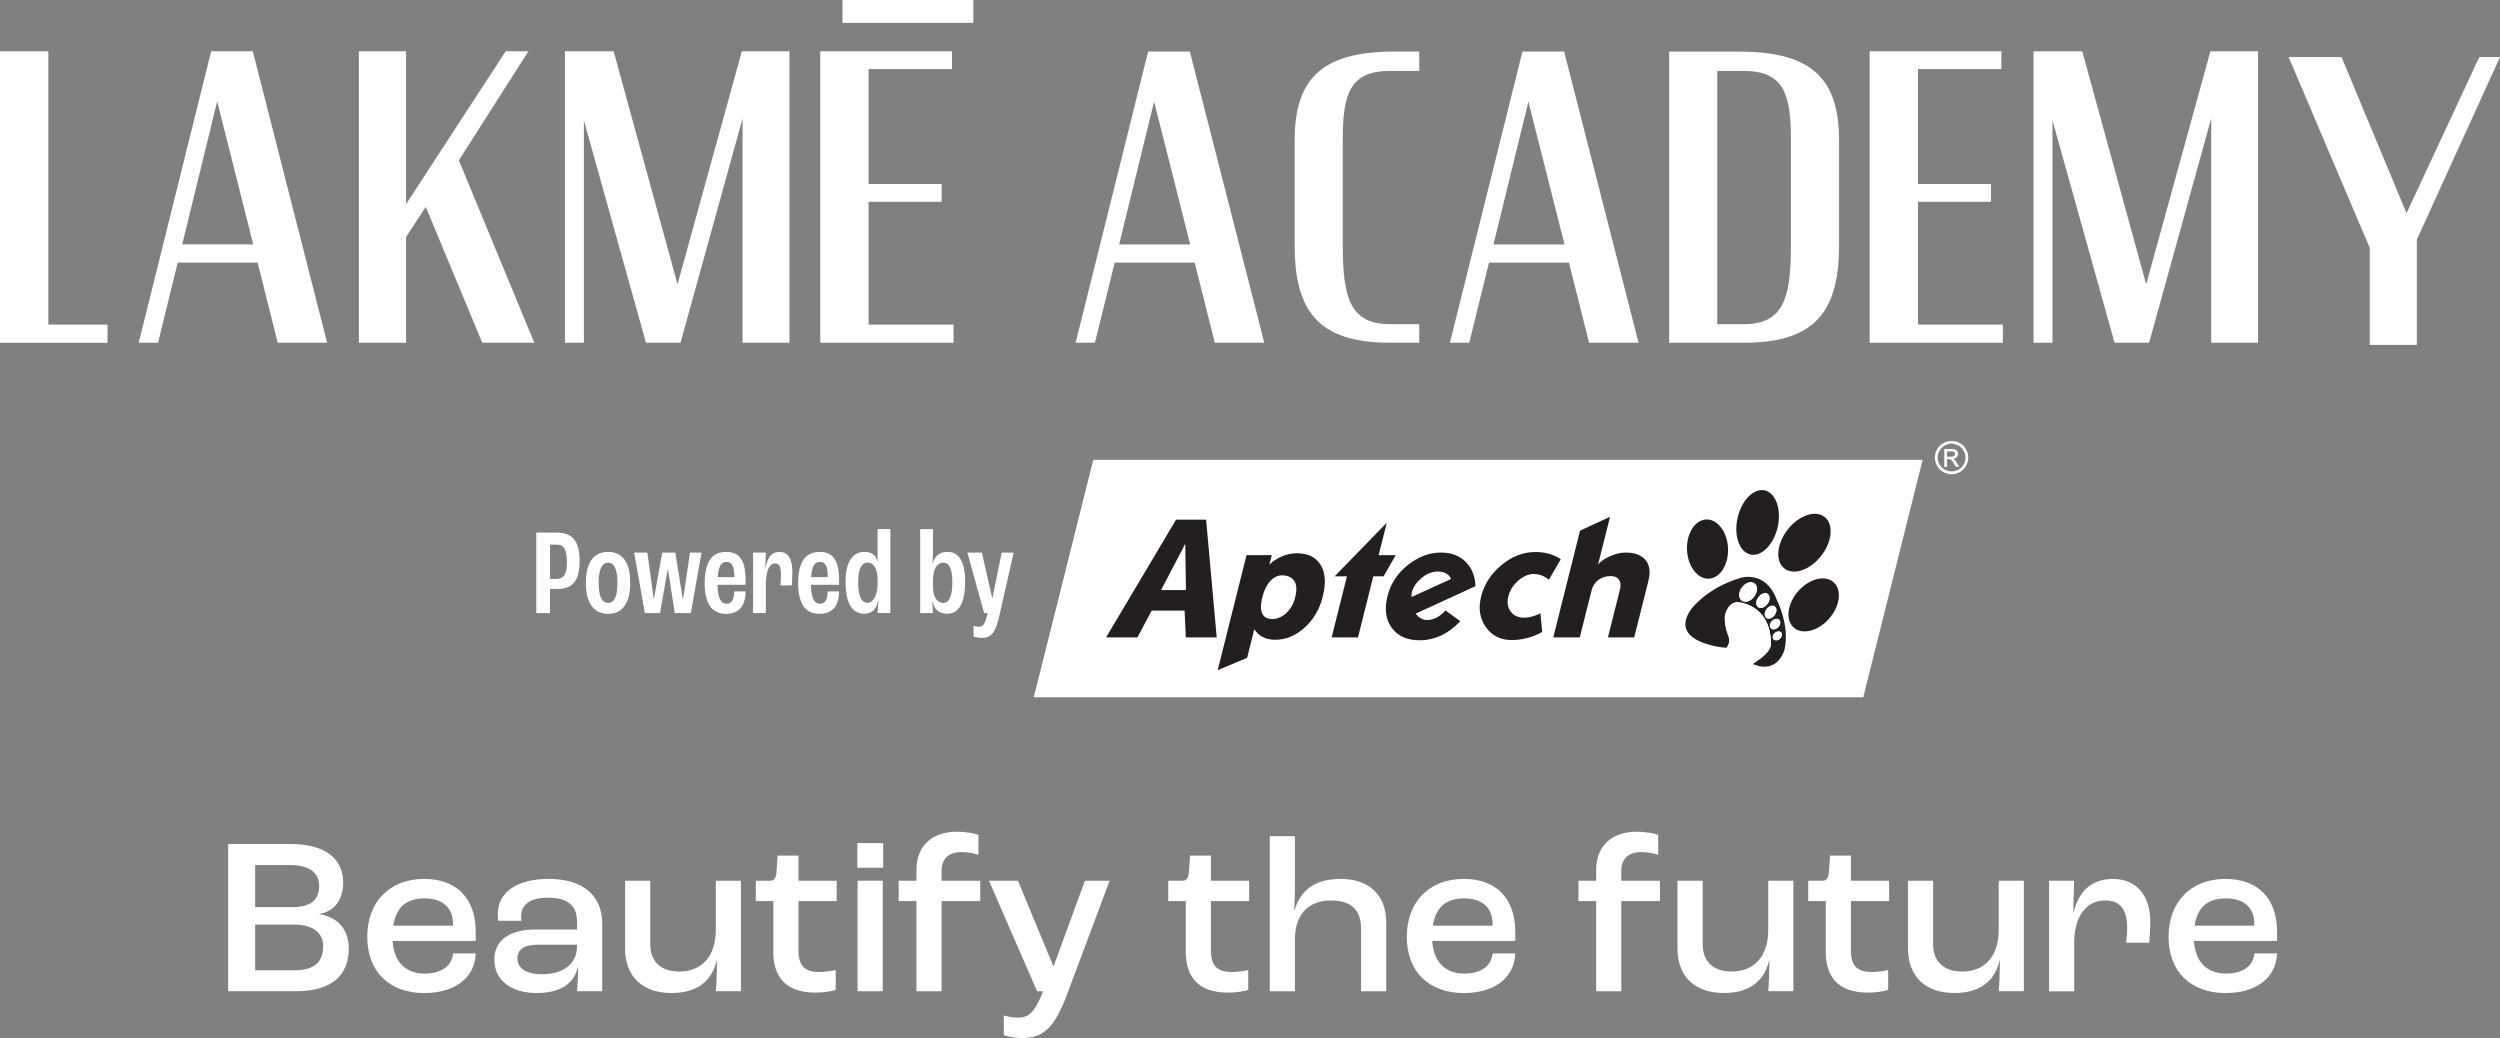 <svg width="171" height="71" viewBox="0 0 171 71" fill="none" xmlns="http://www.w3.org/2000/svg">
<rect x="0" y="0" width="171" height="71" fill="#808080" stroke="none"/>
<g clip-path="url(#clip0_338_423)">
<path fill-rule="evenodd" clip-rule="evenodd" d="M127.396 47.63H70.795L74.828 31.521H131.424L127.396 47.63Z" fill="white"/>
<path fill-rule="evenodd" clip-rule="evenodd" d="M88.59 40.864C88.715 40.365 88.697 39.989 88.525 39.734C88.355 39.481 88.078 39.355 87.689 39.355C87.394 39.355 87.127 39.485 86.884 39.745C86.646 40.007 86.458 40.377 86.341 40.864C86.218 41.343 86.218 41.708 86.336 41.961C86.451 42.214 86.68 42.342 87.016 42.342C87.367 42.342 87.691 42.203 87.986 41.932C88.28 41.659 88.479 41.304 88.59 40.864ZM90.473 40.817C90.249 41.713 89.814 42.433 89.17 42.988C88.566 43.502 87.92 43.76 87.224 43.76C86.871 43.76 86.572 43.69 86.332 43.552C86.141 43.446 85.96 43.274 85.792 43.044L85.303 44.994L83.289 45.843L85.264 37.969H86.991L86.823 38.628C87.063 38.386 87.349 38.199 87.677 38.057C88.006 37.913 88.35 37.843 88.706 37.843C89.458 37.843 90 38.102 90.328 38.632C90.661 39.16 90.707 39.887 90.473 40.817Z" fill="#231F20"/>
<path fill-rule="evenodd" clip-rule="evenodd" d="M95.469 37.971L94.633 39.422H93.933L92.886 43.599H91.083L92.132 39.422H91.287L94.856 35.753L94.298 37.971H95.469Z" fill="#231F20"/>
<path fill-rule="evenodd" clip-rule="evenodd" d="M99.242 39.607C99.203 39.456 99.104 39.334 98.936 39.237C98.768 39.14 98.571 39.09 98.335 39.09C97.955 39.09 97.583 39.239 97.232 39.54C96.879 39.84 96.661 40.158 96.577 40.487C96.564 40.532 96.559 40.589 96.557 40.648C96.557 40.711 96.555 40.772 96.555 40.833L99.242 39.607ZM100.923 40.093L96.833 41.972C96.915 42.072 96.981 42.144 97.037 42.191C97.212 42.336 97.404 42.41 97.613 42.41C97.921 42.41 98.222 42.302 98.517 42.085C98.61 42.017 98.727 41.907 98.873 41.753L99.881 42.491C99.063 43.362 98.129 43.796 97.085 43.796C96.258 43.796 95.637 43.52 95.22 42.974C94.785 42.406 94.681 41.668 94.907 40.767C95.116 39.925 95.58 39.221 96.292 38.651C97.008 38.082 97.764 37.795 98.56 37.795C99.26 37.795 99.82 38.005 100.243 38.42C100.669 38.84 100.896 39.395 100.923 40.09" fill="#231F20"/>
<path fill-rule="evenodd" clip-rule="evenodd" d="M106.755 38.258L105.944 39.652C105.887 39.609 105.837 39.571 105.794 39.539C105.522 39.357 105.23 39.262 104.906 39.262C104.546 39.262 104.192 39.417 103.848 39.715C103.499 40.022 103.275 40.377 103.171 40.796C103.066 41.203 103.123 41.548 103.331 41.83C103.544 42.11 103.848 42.252 104.247 42.252C104.48 42.252 104.734 42.198 105.017 42.099C105.106 42.069 105.221 42.02 105.366 41.947L105.486 43.227C105.253 43.351 105.056 43.446 104.899 43.504C104.408 43.687 103.909 43.78 103.402 43.78C102.64 43.78 102.054 43.484 101.634 42.897C101.213 42.308 101.104 41.602 101.315 40.781C101.523 39.957 101.981 39.248 102.702 38.65C103.418 38.054 104.192 37.757 105.028 37.757C105.477 37.757 105.901 37.833 106.295 38C106.424 38.052 106.581 38.136 106.76 38.251" fill="#231F20"/>
<path fill-rule="evenodd" clip-rule="evenodd" d="M111.785 43.599H109.983L110.81 40.309C110.876 40.043 110.851 39.824 110.74 39.655C110.62 39.485 110.434 39.404 110.169 39.404C109.847 39.404 109.569 39.49 109.335 39.661C109.1 39.833 108.943 40.072 108.866 40.379L108.055 43.599H106.243L108.076 36.294L110.128 35.349L109.308 38.601C109.519 38.375 109.8 38.185 110.16 38.028C110.518 37.874 110.867 37.795 111.202 37.795C111.825 37.795 112.279 37.969 112.557 38.312C112.841 38.657 112.904 39.129 112.752 39.729L111.78 43.597L111.785 43.599Z" fill="#231F20"/>
<path fill-rule="evenodd" clip-rule="evenodd" d="M121.591 36.06C121.317 37.265 120.476 38.102 119.722 37.926C118.965 37.75 118.578 36.626 118.852 35.416C119.128 34.205 119.96 33.372 120.719 33.546C121.473 33.726 121.863 34.85 121.591 36.06Z" fill="#231F20"/>
<path fill-rule="evenodd" clip-rule="evenodd" d="M124.548 38.043C123.78 39.009 122.656 39.379 122.033 38.869C121.41 38.359 121.532 37.161 122.298 36.195C123.068 35.231 124.194 34.864 124.82 35.374C125.438 35.884 125.318 37.078 124.548 38.046" fill="#231F20"/>
<path fill-rule="evenodd" clip-rule="evenodd" d="M125.094 42.333C124.333 43.184 123.25 43.444 122.676 42.911C122.101 42.383 122.257 41.266 123.014 40.417C123.778 39.567 124.856 39.307 125.432 39.84C126.005 40.368 125.853 41.487 125.094 42.333Z" fill="#231F20"/>
<path fill-rule="evenodd" clip-rule="evenodd" d="M118.197 37.486C118.249 38.605 117.664 39.539 116.894 39.582C116.115 39.618 115.446 38.741 115.392 37.626C115.34 36.509 115.922 35.572 116.697 35.532C117.47 35.495 118.143 36.369 118.197 37.486Z" fill="#231F20"/>
<path fill-rule="evenodd" clip-rule="evenodd" d="M121.498 40.943C120.732 38.991 119.062 39.524 119.062 39.524C116.715 40.217 115.67 41.674 115.67 41.674C114.075 43.942 117.886 44.292 117.886 44.292C117.957 44.301 118.004 44.292 118.111 44.301L118.117 44.294V44.29L118.124 44.285V44.279L118.133 44.272V44.265L118.138 44.258L118.145 44.251L118.149 44.242V44.236L118.158 44.229V44.22L118.165 44.213L118.172 44.206V44.197L118.176 44.193V44.181L118.183 44.177L118.19 44.166L118.194 44.157L118.199 44.145L118.204 44.139L118.208 44.13V44.12L118.217 44.109V44.096L118.224 44.087L118.231 44.075V44.069L118.235 44.06L118.242 44.048V44.037H118.247V44.026L118.251 44.014V44.005L118.258 43.99V43.981L118.265 43.969V43.94L118.267 43.931L118.274 43.917V43.904C118.274 43.904 118.274 43.895 118.274 43.89V43.877L118.278 43.859V43.845V43.829V43.75L118.272 43.732V43.701L118.265 43.681V43.662C118.265 43.662 118.262 43.653 118.262 43.644C118.262 43.64 118.262 43.631 118.258 43.626L118.253 43.606L118.249 43.588V43.568C118.249 43.568 118.244 43.554 118.242 43.547H118.24V43.543L118.235 43.536V43.529L118.231 43.523V43.518L118.222 43.507V43.498L118.215 43.489L118.21 43.475L118.206 43.464L118.199 43.448L118.194 43.434L118.19 43.416L118.185 43.398L118.174 43.383L118.167 43.364V43.344L118.158 43.326L118.151 43.304L118.142 43.281L118.136 43.258L118.127 43.234L118.12 43.211L118.113 43.188L118.106 43.164L118.095 43.137L118.09 43.109L118.083 43.085L118.074 43.058L118.068 43.031L118.059 43.004L118.052 42.976L118.045 42.947L118.038 42.916L118.034 42.886L118.027 42.855L118.018 42.825L118.013 42.796L118.006 42.767V42.735L118 42.706L117.995 42.674C117.995 42.674 117.991 42.651 117.991 42.64C117.991 42.631 117.991 42.622 117.991 42.608L117.984 42.577C117.984 42.577 117.982 42.557 117.979 42.548C117.979 42.536 117.979 42.525 117.979 42.518C117.979 42.507 117.975 42.498 117.975 42.484V42.453C117.975 42.453 117.975 42.43 117.975 42.421V42.297C117.975 42.297 117.975 42.277 117.975 42.266V42.234C117.975 42.234 117.975 42.216 117.979 42.205C117.979 42.193 117.979 42.187 117.979 42.175C117.979 42.164 117.979 42.15 117.984 42.144C117.984 42.132 117.988 42.126 117.991 42.112C117.991 42.108 117.991 42.094 117.991 42.087C117.995 42.076 117.995 42.067 117.997 42.058V42.053L118 42.047V42.038L118.006 42.031V42.011L118.011 42.002L118.015 41.99L118.02 41.979L118.025 41.965L118.029 41.952L118.034 41.938V41.925L118.045 41.907V41.891L118.054 41.875L118.061 41.857L118.07 41.839L118.077 41.821L118.083 41.803L118.09 41.783L118.102 41.764L118.111 41.744L118.117 41.726L118.129 41.706L118.14 41.683C118.14 41.683 118.147 41.672 118.149 41.665L118.163 41.647C118.163 41.647 118.167 41.636 118.17 41.627C118.176 41.62 118.181 41.613 118.185 41.609L118.197 41.586C118.197 41.586 118.204 41.575 118.208 41.566C118.213 41.561 118.219 41.555 118.222 41.55C118.228 41.543 118.231 41.537 118.238 41.528C118.24 41.523 118.244 41.516 118.251 41.512C118.253 41.503 118.26 41.496 118.267 41.489C118.272 41.485 118.278 41.478 118.281 41.471C118.29 41.462 118.294 41.46 118.301 41.453C118.308 41.446 118.312 41.44 118.315 41.433C118.324 41.428 118.326 41.422 118.333 41.417C118.34 41.413 118.346 41.406 118.353 41.399C118.36 41.394 118.364 41.388 118.373 41.383C118.378 41.376 118.385 41.374 118.392 41.365C118.396 41.361 118.403 41.356 118.41 41.352C118.417 41.345 118.423 41.34 118.43 41.334C118.435 41.329 118.444 41.322 118.448 41.318C118.457 41.313 118.464 41.311 118.471 41.306C118.475 41.3 118.487 41.295 118.494 41.293C118.5 41.288 118.505 41.284 118.518 41.279C118.528 41.277 118.532 41.273 118.541 41.27C118.548 41.264 118.555 41.259 118.568 41.257C118.573 41.252 118.582 41.245 118.589 41.245C118.596 41.241 118.605 41.239 118.616 41.236C118.625 41.232 118.634 41.227 118.641 41.227C118.648 41.227 118.659 41.221 118.668 41.218C118.677 41.218 118.684 41.218 118.693 41.214C118.704 41.209 118.713 41.207 118.725 41.207C118.731 41.207 118.743 41.203 118.754 41.203C118.761 41.203 118.77 41.2 118.77 41.2C118.79 41.2 118.799 41.2 118.811 41.196H118.847L118.856 41.2H118.895L118.915 41.205H118.938C118.938 41.205 118.951 41.209 118.96 41.209L118.987 41.214C118.987 41.214 119.008 41.214 119.017 41.218C119.028 41.218 119.04 41.223 119.046 41.225C119.06 41.225 119.069 41.227 119.085 41.232C119.094 41.232 119.105 41.236 119.117 41.236C119.128 41.239 119.142 41.243 119.153 41.243C119.164 41.248 119.18 41.252 119.191 41.255C119.205 41.255 119.219 41.259 119.232 41.268C119.248 41.268 119.262 41.27 119.275 41.275C119.289 41.282 119.305 41.286 119.316 41.288C119.332 41.293 119.345 41.297 119.361 41.297C119.377 41.306 119.393 41.309 119.409 41.316C119.423 41.32 119.438 41.327 119.454 41.331C119.47 41.336 119.484 41.343 119.502 41.349C119.518 41.356 119.536 41.363 119.549 41.37C119.568 41.374 119.583 41.381 119.604 41.388C119.617 41.392 119.631 41.401 119.649 41.41C119.663 41.417 119.681 41.426 119.699 41.435C119.717 41.444 119.735 41.451 119.751 41.462C119.767 41.471 119.785 41.48 119.803 41.489C119.821 41.498 119.839 41.507 119.858 41.521C119.873 41.53 119.892 41.539 119.907 41.552C119.928 41.561 119.941 41.573 119.96 41.582C119.98 41.595 119.998 41.607 120.014 41.616C120.034 41.627 120.052 41.638 120.073 41.652C120.086 41.663 120.102 41.676 120.12 41.69C120.136 41.704 120.157 41.717 120.172 41.731C120.191 41.744 120.206 41.76 120.225 41.776C120.243 41.789 120.261 41.803 120.279 41.821C120.295 41.839 120.313 41.853 120.329 41.868C120.342 41.882 120.361 41.9 120.379 41.918C120.395 41.936 120.41 41.952 120.429 41.972C120.442 41.99 120.46 42.008 120.476 42.026C120.49 42.044 120.51 42.062 120.524 42.085C120.542 42.105 120.553 42.123 120.571 42.144C120.585 42.162 120.601 42.184 120.617 42.207C120.632 42.227 120.646 42.25 120.662 42.272C120.673 42.295 120.689 42.315 120.703 42.342C120.716 42.365 120.732 42.39 120.743 42.414C120.757 42.437 120.771 42.462 120.784 42.487C120.796 42.509 120.809 42.539 120.82 42.561C120.834 42.588 120.845 42.615 120.859 42.64C120.87 42.667 120.882 42.697 120.893 42.724C120.904 42.751 120.918 42.78 120.927 42.809C120.936 42.837 120.95 42.87 120.956 42.9C120.965 42.929 120.975 42.963 120.986 42.99C120.995 43.026 121.002 43.055 121.013 43.089C121.018 43.121 121.029 43.155 121.036 43.188C121.045 43.222 121.052 43.256 121.056 43.292C121.063 43.326 121.072 43.362 121.074 43.398C121.081 43.434 121.086 43.471 121.092 43.509C121.097 43.545 121.101 43.581 121.104 43.62C121.108 43.658 121.11 43.694 121.113 43.732C121.117 43.773 121.12 43.814 121.122 43.854C121.126 43.895 121.126 43.935 121.126 43.978V44.039V44.053V44.073L121.122 44.082V44.12L121.12 44.136C121.12 44.141 121.12 44.141 121.12 44.15L121.115 44.163V44.177C121.115 44.177 121.111 44.186 121.111 44.191C121.111 44.195 121.111 44.197 121.111 44.204C121.111 44.213 121.106 44.215 121.106 44.22C121.106 44.224 121.106 44.233 121.099 44.236C121.099 44.24 121.099 44.247 121.095 44.254C121.095 44.258 121.095 44.263 121.09 44.267C121.088 44.274 121.086 44.281 121.083 44.288C121.083 44.292 121.079 44.297 121.074 44.303C121.074 44.308 121.074 44.312 121.072 44.319C121.067 44.326 121.063 44.335 121.063 44.339C121.061 44.346 121.056 44.351 121.056 44.355C121.052 44.362 121.047 44.371 121.047 44.373C121.045 44.382 121.038 44.389 121.038 44.394C121.033 44.4 121.031 44.407 121.024 44.414C121.022 44.418 121.018 44.427 121.015 44.434C121.009 44.441 121.004 44.448 120.997 44.455C120.997 44.464 120.99 44.47 120.988 44.479C120.981 44.484 120.975 44.493 120.97 44.5C120.963 44.509 120.959 44.516 120.952 44.525C120.952 44.529 120.945 44.54 120.936 44.545C120.932 44.554 120.922 44.561 120.918 44.567C120.911 44.574 120.907 44.583 120.902 44.59C120.893 44.599 120.886 44.606 120.879 44.617C120.875 44.621 120.866 44.635 120.859 44.642C120.854 44.646 120.843 44.655 120.836 44.664C120.827 44.671 120.823 44.682 120.814 44.691C120.802 44.7 120.798 44.709 120.786 44.716C120.782 44.725 120.771 44.734 120.762 44.746C120.75 44.752 120.743 44.761 120.737 44.77C120.728 44.779 120.719 44.791 120.707 44.8C120.698 44.809 120.689 44.816 120.678 44.827C120.669 44.838 120.66 44.845 120.648 44.856C120.639 44.865 120.626 44.874 120.612 44.883C120.603 44.895 120.592 44.906 120.58 44.913C120.564 44.924 120.555 44.933 120.544 44.944C120.533 44.953 120.517 44.962 120.506 44.974C120.492 44.983 120.478 44.994 120.467 45.005C120.451 45.014 120.44 45.026 120.424 45.035C120.413 45.046 120.397 45.055 120.381 45.068C120.367 45.075 120.354 45.089 120.338 45.102C120.324 45.111 120.306 45.123 120.29 45.132C120.279 45.143 120.261 45.154 120.245 45.168C120.229 45.181 120.213 45.188 120.195 45.202C120.179 45.215 120.166 45.224 120.145 45.235C120.129 45.251 120.111 45.26 120.093 45.274C120.077 45.287 120.059 45.296 120.041 45.308L120.039 45.31V45.314L120.034 45.317H120.027V45.321H120.023H120.021V45.326H120.018H120.014V45.332H120.009H120.005V45.337H120V45.341V45.346H119.993L119.989 45.35H119.984H119.98H119.975V45.357H119.971L119.966 45.362H119.964V45.366H119.96L119.955 45.371H119.95L119.946 45.377L119.944 45.38L119.939 45.384H119.937L119.93 45.386V45.391L119.926 45.393H119.919L119.914 45.398H119.912L119.905 45.402V45.409H119.898L119.894 45.414L119.889 45.418C121.625 46.156 122.058 44.441 122.058 44.441C122.454 42.739 121.498 40.954 121.498 40.954M121.845 43.274C121.933 43.387 121.883 43.583 121.738 43.705C121.586 43.829 121.391 43.836 121.299 43.723C121.21 43.611 121.256 43.416 121.405 43.292C121.555 43.168 121.749 43.164 121.842 43.276M121.62 42.909C121.462 43.067 121.237 43.096 121.124 42.979C121.009 42.864 121.049 42.638 121.208 42.48C121.369 42.32 121.589 42.286 121.706 42.408C121.817 42.523 121.783 42.748 121.62 42.909ZM121.373 42.087C121.21 42.302 120.963 42.383 120.816 42.268C120.664 42.15 120.671 41.884 120.834 41.67C120.997 41.453 121.246 41.374 121.396 41.489C121.55 41.607 121.539 41.871 121.376 42.087M120.891 41.318C120.703 41.564 120.419 41.661 120.25 41.53C120.082 41.397 120.093 41.092 120.281 40.848C120.465 40.6 120.75 40.505 120.92 40.639C121.088 40.767 121.079 41.072 120.891 41.32M120.009 39.912C120.238 40.088 120.229 40.494 119.984 40.817C119.742 41.142 119.359 41.259 119.128 41.083C118.899 40.903 118.906 40.498 119.155 40.176C119.395 39.853 119.776 39.733 120.009 39.912Z" fill="#231F20"/>
<path fill-rule="evenodd" clip-rule="evenodd" d="M119.892 45.407C119.982 45.339 120.048 45.29 120.048 45.29C121.233 44.522 121.12 44.118 121.135 43.958C121.081 41.282 118.852 41.182 118.852 41.182C118.19 41.187 118.004 42.047 118.004 42.047C117.877 42.658 118.244 43.545 118.244 43.545C118.349 43.972 118.179 44.17 118.113 44.299C118.113 44.299 118.888 44.407 119.291 44.958C119.291 44.958 119.617 45.319 119.892 45.407ZM121.847 43.263C121.935 43.376 121.885 43.572 121.74 43.694C121.589 43.818 121.394 43.825 121.301 43.712C121.212 43.599 121.258 43.405 121.407 43.281C121.557 43.157 121.752 43.153 121.845 43.265M121.623 42.898C121.464 43.056 121.24 43.085 121.126 42.968C121.011 42.852 121.052 42.627 121.21 42.469C121.371 42.309 121.591 42.275 121.709 42.397C121.82 42.512 121.786 42.737 121.623 42.898ZM121.376 42.076C121.212 42.291 120.966 42.372 120.818 42.257C120.666 42.139 120.673 41.873 120.836 41.659C121 41.442 121.249 41.363 121.398 41.478C121.552 41.595 121.541 41.859 121.378 42.076M120.893 41.307C120.705 41.553 120.422 41.65 120.252 41.519C120.084 41.386 120.095 41.081 120.284 40.837C120.467 40.589 120.753 40.494 120.922 40.627C121.09 40.756 121.081 41.061 120.893 41.309M120.012 39.901C120.24 40.077 120.231 40.483 119.987 40.806C119.744 41.13 119.361 41.248 119.13 41.072C118.901 40.891 118.908 40.487 119.157 40.165C119.398 39.842 119.778 39.722 120.012 39.901Z" fill="white"/>
<path d="M74.828 31.521L70.795 47.63H127.396L131.424 31.521H74.828Z" stroke="white" stroke-width="0.13" stroke-miterlimit="2.61"/>
<path fill-rule="evenodd" clip-rule="evenodd" d="M133.486 30.161C133.677 30.161 133.865 30.21 134.048 30.31C134.23 30.404 134.372 30.547 134.474 30.729C134.578 30.91 134.628 31.102 134.628 31.3C134.628 31.499 134.578 31.686 134.476 31.862C134.379 32.045 134.236 32.187 134.055 32.286C133.876 32.386 133.686 32.438 133.489 32.438C133.291 32.438 133.101 32.386 132.92 32.286C132.739 32.187 132.596 32.045 132.498 31.862C132.394 31.684 132.347 31.494 132.347 31.3C132.347 31.106 132.394 30.91 132.498 30.729C132.605 30.547 132.745 30.404 132.927 30.31C133.11 30.21 133.296 30.161 133.491 30.161M133.491 30.348C133.33 30.348 133.174 30.391 133.022 30.472C132.868 30.553 132.75 30.671 132.664 30.824C132.578 30.975 132.535 31.133 132.535 31.3C132.535 31.467 132.578 31.621 132.659 31.77C132.745 31.921 132.863 32.036 133.015 32.12C133.165 32.205 133.323 32.248 133.489 32.248C133.654 32.248 133.81 32.205 133.964 32.12C134.116 32.036 134.23 31.921 134.316 31.77C134.397 31.621 134.44 31.465 134.44 31.3C134.44 31.136 134.395 30.975 134.311 30.824C134.225 30.671 134.109 30.553 133.953 30.472C133.801 30.391 133.647 30.348 133.486 30.348M132.986 31.93H133.18V31.409H133.301C133.371 31.409 133.421 31.424 133.459 31.454C133.511 31.49 133.577 31.587 133.668 31.738L133.774 31.93H134.014L133.865 31.691C133.794 31.578 133.731 31.497 133.686 31.447C133.661 31.42 133.622 31.4 133.582 31.384C133.686 31.375 133.77 31.339 133.838 31.271C133.903 31.203 133.933 31.127 133.933 31.041C133.933 30.973 133.915 30.917 133.874 30.86C133.838 30.804 133.785 30.763 133.724 30.741C133.654 30.716 133.552 30.707 133.409 30.707H132.988V31.932L132.986 31.93ZM133.18 31.239H133.425C133.538 31.239 133.615 31.224 133.659 31.19C133.699 31.156 133.722 31.111 133.722 31.057C133.722 31.02 133.713 30.984 133.693 30.957C133.67 30.928 133.643 30.908 133.606 30.894C133.57 30.878 133.504 30.874 133.407 30.874H133.18V31.242V31.239Z" fill="white"/>
<path d="M36.682 36.428H38.042C39.15 36.428 39.646 36.987 39.646 38.368C39.646 39.749 39.15 40.284 38.126 40.284H37.62V41.932H36.68V36.428H36.682ZM38.069 39.598C38.538 39.598 38.776 39.298 38.776 38.445C38.776 37.592 38.565 37.249 38.062 37.249H37.625V39.598H38.071H38.069Z" fill="white"/>
<path d="M40.074 39.867C40.074 38.479 40.595 37.75 41.594 37.75C42.594 37.75 43.106 38.479 43.106 39.867C43.106 41.255 42.585 41.984 41.594 41.984C40.604 41.984 40.074 41.255 40.074 39.867ZM42.233 39.867C42.233 38.939 42.014 38.488 41.594 38.488C41.175 38.488 40.949 38.939 40.949 39.867C40.949 40.794 41.175 41.239 41.594 41.239C42.014 41.239 42.233 40.797 42.233 39.867Z" fill="white"/>
<path d="M43.376 37.8H44.282L44.712 40.961H44.728L45.299 37.8H46.19L46.702 40.961H46.727L47.196 37.8H47.986L47.254 41.932H46.156L45.693 38.971H45.668L45.147 41.932H44.107L43.376 37.8Z" fill="white"/>
<path d="M50.999 40H49.076C49.094 40.903 49.302 41.297 49.697 41.297C50.025 41.297 50.2 41.072 50.224 40.453H50.997C50.988 41.483 50.528 41.984 49.654 41.984C48.627 41.984 48.201 41.189 48.201 39.901C48.201 38.355 48.754 37.75 49.678 37.75C50.544 37.75 50.997 38.285 50.997 39.65V40H50.999ZM50.227 39.391C50.227 38.714 50.05 38.436 49.699 38.436C49.348 38.436 49.146 38.687 49.094 39.474H50.227V39.391Z" fill="white"/>
<path d="M51.511 37.8H52.384L52.341 38.847H52.359C52.477 38.228 52.719 37.75 53.322 37.75C53.925 37.75 54.196 38.26 54.196 39.097C54.196 39.458 54.172 39.851 54.156 40.043H53.383C53.399 39.858 53.415 39.524 53.415 39.282C53.415 38.732 53.281 38.538 53.011 38.538C52.601 38.538 52.382 39.097 52.382 40.002V41.934H51.509V37.802L51.511 37.8Z" fill="white"/>
<path d="M57.389 40H55.466C55.481 40.903 55.692 41.297 56.086 41.297C56.417 41.297 56.592 41.072 56.617 40.453H57.389C57.382 41.483 56.918 41.984 56.046 41.984C55.022 41.984 54.593 41.189 54.593 39.901C54.593 38.355 55.148 37.75 56.073 37.75C56.936 37.75 57.392 38.285 57.392 39.65V40H57.389ZM56.617 39.391C56.617 38.714 56.44 38.436 56.086 38.436C55.733 38.436 55.533 38.687 55.484 39.474H56.617V39.391Z" fill="white"/>
<path d="M57.835 39.815C57.835 38.393 58.347 37.748 59.129 37.748C59.616 37.748 59.918 37.973 60.02 38.4H60.026V36.19H60.901V41.929H60.026C60.051 41.679 60.067 41.385 60.085 41.033H60.069C59.961 41.661 59.666 41.979 59.104 41.979C58.304 41.979 57.835 41.284 57.835 39.812M60.026 39.946V39.661C60.026 38.916 59.766 38.481 59.347 38.481C58.968 38.481 58.699 38.833 58.699 39.819C58.699 40.805 58.934 41.232 59.338 41.232C59.741 41.232 60.026 40.706 60.026 39.943" fill="white"/>
<path d="M63.781 41.137H63.774C63.781 41.53 63.806 41.882 63.815 41.932H62.94V36.193H63.815V37.815C63.815 37.973 63.796 38.343 63.787 38.585H63.796C63.905 38.041 64.249 37.748 64.814 37.748C65.602 37.748 66.014 38.443 66.014 39.781C66.014 41.227 65.595 41.981 64.798 41.981C64.243 41.981 63.892 41.688 63.783 41.137M65.142 39.815C65.142 38.946 64.938 38.486 64.535 38.486C64.075 38.486 63.815 38.928 63.815 39.758V40.12C63.815 40.864 64.114 41.239 64.526 41.239C64.938 41.239 65.14 40.754 65.14 39.817" fill="white"/>
<path d="M66.592 43.538V42.818C66.658 42.834 66.812 42.868 66.962 42.868C67.254 42.868 67.39 42.676 67.549 41.932H67.313L66.171 37.8H67.161L67.866 40.903H67.884L68.514 37.8H69.336L68.378 42.015C68.101 43.279 67.823 43.629 67.152 43.629C66.891 43.629 66.674 43.57 66.59 43.536" fill="white"/>
<path d="M15.606 57.731H19.877C22.245 57.731 23.473 58.739 23.473 60.362C23.473 61.511 22.92 62.321 21.842 62.519V62.535C23.104 62.718 23.856 63.575 23.856 64.878C23.856 66.683 22.735 67.8 20.231 67.8H15.606V57.731ZM20.047 62.048C21.246 62.048 21.83 61.526 21.83 60.64C21.83 59.753 21.246 59.17 19.864 59.17H17.453V62.048H20.05H20.047ZM20.201 66.363C21.584 66.363 22.105 65.719 22.105 64.695C22.105 63.822 21.398 63.242 20.138 63.242H17.451V66.365H20.201V66.363Z" fill="white"/>
<path d="M32.538 64.359H26.853C26.944 65.812 27.76 66.593 29.051 66.593C30.157 66.593 30.909 66.103 30.988 65.216H32.54C32.479 66.9 31.095 67.924 29.022 67.924C26.625 67.924 25.12 66.455 25.12 64.083C25.12 61.711 26.625 60.118 29.022 60.118C31.172 60.118 32.54 61.389 32.54 63.745V64.356L32.538 64.359ZM30.986 63.21C30.986 62.077 30.279 61.45 29.033 61.45C27.787 61.45 27.096 62.061 26.899 63.316H30.986V63.208V63.21Z" fill="white"/>
<path d="M33.812 65.629C33.812 64.48 34.627 63.578 36.655 63.578H39.469V63.043C39.469 61.91 38.808 61.404 37.471 61.404C36.302 61.404 35.643 61.849 35.643 62.691C35.643 62.736 35.643 62.86 35.658 62.982H34.075C34.061 62.874 34.045 62.675 34.045 62.537C34.045 61.021 35.366 60.118 37.532 60.118C39.836 60.118 41.191 61.204 41.191 63.194V67.8H39.469C39.499 67.432 39.544 66.744 39.544 66.132H39.528C39.284 67.249 38.375 67.922 36.701 67.922C35.026 67.922 33.81 67.096 33.81 65.627M39.467 64.753V64.616H36.807C35.824 64.616 35.393 64.952 35.393 65.55C35.393 66.238 36.007 66.638 37.052 66.638C38.543 66.638 39.465 65.918 39.465 64.756" fill="white"/>
<path d="M42.755 64.832V60.24H44.477V64.586C44.477 65.78 45.213 66.453 46.457 66.453C47.995 66.453 48.961 65.428 48.961 63.591V60.24H50.68V67.8H48.961C49.008 67.294 49.038 66.484 49.038 65.688H49.022C48.7 67.125 47.64 67.922 45.949 67.922C43.967 67.922 42.752 66.836 42.752 64.83" fill="white"/>
<path d="M52.896 65.108V61.632H51.697V60.24H52.665C52.957 60.24 53.066 60.087 53.111 59.658L53.186 58.525H54.615V60.24H57.228V61.632H54.615V65.015C54.615 65.995 54.983 66.484 56.029 66.484C56.46 66.484 56.952 66.407 57.164 66.347V67.71C56.936 67.786 56.412 67.895 55.782 67.895C53.709 67.895 52.894 66.778 52.894 65.11" fill="white"/>
<path d="M58.642 57.67H60.409V59.353H58.642V57.67ZM58.658 60.24H60.38V67.8H58.658V60.24Z" fill="white"/>
<path d="M62.684 61.635H61.47V60.242H62.684V59.493C62.684 57.81 63.808 56.891 65.448 56.891C66.126 56.891 66.679 57.013 66.923 57.105V58.466C66.676 58.39 66.278 58.283 65.757 58.283C64.88 58.283 64.406 58.742 64.406 59.57V60.242H67.048V61.635H64.406V67.802H62.684V61.635Z" fill="white"/>
<path d="M68.661 70.802V69.454C68.876 69.515 69.23 69.608 69.613 69.608C70.412 69.608 70.782 69.21 71.35 67.802H70.936L67.646 60.242H69.629L72.041 66.074H72.073L74.208 60.242H75.898L73.009 67.956C72.164 70.222 71.427 71 69.921 71C69.336 71 68.876 70.878 68.661 70.802Z" fill="white"/>
<path d="M81.107 65.108V61.632H79.908V60.24H80.876C81.166 60.24 81.274 60.087 81.322 59.658L81.399 58.525H82.829V60.24H85.441V61.632H82.829V65.015C82.829 65.995 83.196 66.484 84.243 66.484C84.673 66.484 85.165 66.407 85.38 66.347V67.71C85.149 67.786 84.626 67.895 83.996 67.895C81.922 67.895 81.107 66.778 81.107 65.11" fill="white"/>
<path d="M86.855 57.196H88.575V60.624C88.575 60.992 88.545 61.863 88.529 62.276H88.545C88.946 60.899 89.927 60.118 91.71 60.118C93.629 60.118 94.814 61.204 94.814 63.072V67.802H93.093V63.456C93.093 62.262 92.417 61.59 91.049 61.59C89.529 61.59 88.575 62.524 88.575 64.221V67.802H86.855V57.196Z" fill="white"/>
<path d="M103.646 64.359H97.962C98.054 65.812 98.868 66.593 100.157 66.593C101.263 66.593 102.017 66.103 102.094 65.216H103.646C103.583 66.9 102.201 67.924 100.128 67.924C97.73 67.924 96.224 66.455 96.224 64.083C96.224 61.711 97.73 60.118 100.128 60.118C102.278 60.118 103.646 61.389 103.646 63.745V64.356V64.359ZM102.094 63.21C102.094 62.077 101.387 61.45 100.143 61.45C98.9 61.45 98.206 62.061 98.007 63.316H102.094V63.208V63.21Z" fill="white"/>
<path d="M109.179 61.635H107.965V60.242H109.179V59.493C109.179 57.81 110.299 56.891 111.943 56.891C112.619 56.891 113.174 57.013 113.418 57.105V58.466C113.174 58.39 112.773 58.283 112.252 58.283C111.375 58.283 110.897 58.742 110.897 59.57V60.242H113.541V61.635H110.897V67.802H109.177V61.635H109.179Z" fill="white"/>
<path d="M114.74 64.832V60.24H116.462V64.586C116.462 65.78 117.198 66.453 118.442 66.453C119.978 66.453 120.948 65.428 120.948 63.591V60.24H122.667V67.8H120.948C120.993 67.294 121.022 66.484 121.022 65.688H121.007C120.685 67.125 119.625 67.922 117.934 67.922C115.952 67.922 114.737 66.836 114.737 64.83" fill="white"/>
<path d="M124.881 65.108V61.632H123.682V60.24H124.65C124.942 60.24 125.048 60.087 125.096 59.658L125.173 58.525H126.603V60.24H129.215V61.632H126.603V65.015C126.603 65.995 126.972 66.484 128.016 66.484C128.447 66.484 128.939 66.407 129.152 66.347V67.71C128.921 67.786 128.399 67.895 127.77 67.895C125.696 67.895 124.881 66.778 124.881 65.11" fill="white"/>
<path d="M130.504 64.832V60.24H132.226V64.586C132.226 65.78 132.963 66.453 134.207 66.453C135.745 66.453 136.713 65.428 136.713 63.591V60.24H138.432V67.8H136.713C136.758 67.294 136.79 66.484 136.79 65.688H136.774C136.452 67.125 135.389 67.922 133.701 67.922C131.719 67.922 130.504 66.836 130.504 64.83" fill="white"/>
<path d="M140.152 60.242H141.872L141.81 62.416H141.826C142.18 61.053 142.961 60.121 144.529 60.121C146.097 60.121 147.08 61.193 147.08 63.075C147.08 63.548 147.035 64.162 147.003 64.483H145.436C145.467 64.192 145.499 63.81 145.499 63.458C145.499 62.188 145.007 61.59 143.992 61.59C142.687 61.59 141.874 62.693 141.874 64.499V67.805H140.154V60.245L140.152 60.242Z" fill="white"/>
<path d="M155.749 64.359H150.065C150.158 65.812 150.971 66.593 152.262 66.593C153.368 66.593 154.123 66.103 154.2 65.216H155.752C155.688 66.9 154.306 67.924 152.233 67.924C149.836 67.924 148.329 66.455 148.329 64.083C148.329 61.711 149.836 60.118 152.233 60.118C154.383 60.118 155.752 61.389 155.752 63.745V64.356L155.749 64.359ZM154.197 63.21C154.197 62.077 153.488 61.45 152.244 61.45C151 61.45 150.307 62.061 150.108 63.316H154.195V63.208L154.197 63.21Z" fill="white"/>
<path d="M66.579 0H57.624V1.564H66.579V0Z" fill="white"/>
<path d="M0 3.507H3.306V22.203H7.355V23.447H0V3.507Z" fill="white"/>
<path d="M17.292 3.507H14.444L9.487 23.445H10.81L12.156 17.961H17.623L18.996 23.445H22.377L17.292 3.507ZM12.464 16.718L14.854 6.937L17.322 16.718H12.466H12.464Z" fill="white"/>
<path d="M29.124 14.152L27.776 16.205V23.445H24.547V3.507H27.776V13.962L34.589 3.507H36.141L31.387 10.965L36.548 23.445H32.987L29.124 14.152Z" fill="white"/>
<path d="M39.938 8.237V23.445H38.642V3.507H41.973L46.343 19.448L50.743 3.507H53.997V23.445H50.793V8.099L46.547 23.445H44.184L39.938 8.237Z" fill="white"/>
<path d="M140.39 8.237V23.445H139.092V3.507H142.425L146.798 19.448L151.193 3.507H154.449V23.445H151.247V8.099L146.999 23.445H144.636L140.39 8.237Z" fill="white"/>
<path d="M56.106 3.507H65.117V4.723H59.412V12.585H64.406V13.802H59.412V22.203H65.222V23.445H56.106V3.507Z" fill="white"/>
<path d="M127.885 3.507H136.896V4.723H131.191V12.585H136.185V13.802H131.191V22.203H136.998V23.445H127.885V3.507Z" fill="white"/>
<path d="M78.535 3.523H81.385L86.477 23.445H83.092L81.719 17.963H76.245L74.894 23.445H73.573L78.535 3.523ZM76.548 16.722H81.41L78.941 6.951L76.548 16.722Z" fill="white"/>
<path d="M104.136 3.523H106.986L112.077 23.445H108.692L107.317 17.963H101.847L100.497 23.445H99.174L104.136 3.523ZM102.153 16.722H107.013L104.544 6.951L102.153 16.722Z" fill="white"/>
<path d="M164.606 14.583L169.584 3.904H171L165.313 16.386V23.591H162.089V16.95L156.542 3.904H160.163L164.606 14.583Z" fill="white"/>
<path d="M118.995 3.53C124.118 3.53 125.792 5.563 125.792 9.627V16.77C125.792 21.218 124.224 23.443 119.312 23.443H114.171V3.53H118.995ZM117.463 22.177H119.255C122.008 22.177 122.5 20.373 122.5 16.77V9.541C122.5 6.416 122.008 4.852 119.255 4.852H117.463V22.177Z" fill="white"/>
<path d="M96.525 22.174H95.091C92.336 22.174 91.846 20.371 91.846 16.767V9.539C91.846 6.413 92.338 4.85 95.091 4.85H97.078V3.527H95.351C90.231 3.527 88.554 5.56 88.554 9.625V16.767C88.554 21.217 90.124 23.44 95.034 23.44H97.078V22.174H96.525Z" fill="white"/>
<path fill-rule="evenodd" clip-rule="evenodd" d="M81.12 40.359L81.07 37.197L79.419 40.359H81.12ZM83.223 43.599H81.109L81.027 41.767H78.775L77.799 43.599H75.655L80.441 35.547H82.498L83.223 43.599Z" fill="#231F20"/>
</g>
<defs>
<clipPath id="clip0_338_423">
<rect width="171" height="71" fill="white"/>
</clipPath>
</defs>
</svg>
